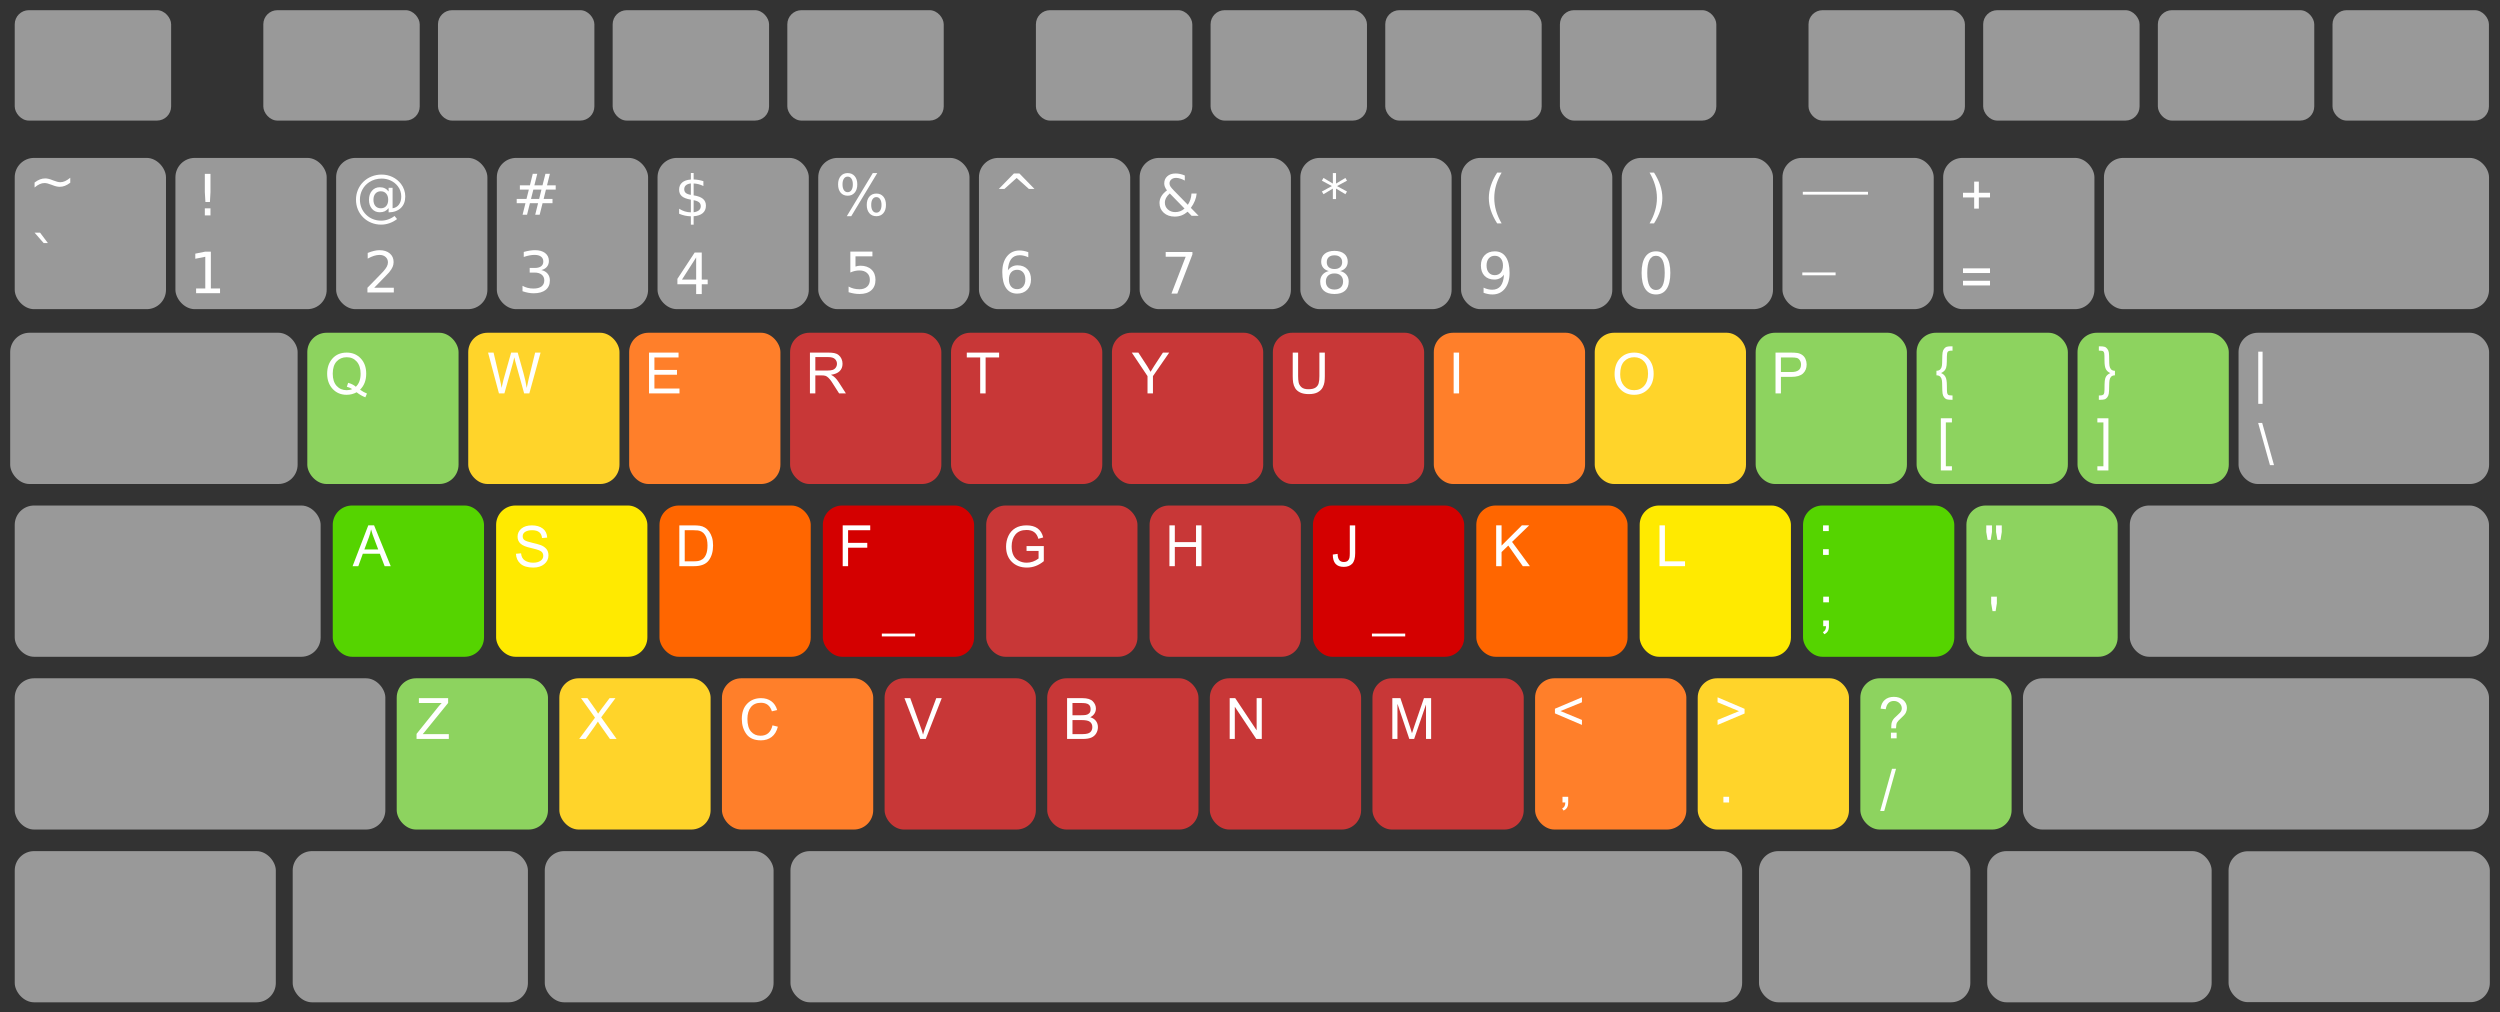 <?xml version="1.0" encoding="UTF-8"?>
<svg version="1.1" viewBox="0 0 1227.8 497.25" xmlns="http://www.w3.org/2000/svg">
<rect x="0" y="0" width="1227.8" height="497.25" fill="#333333" stroke="none"/>
<g transform="translate(.089 -537.09)">
<rect x="7.143" y="614.64" width="74.286" height="74.286" ry="9.498" fill="#999"/>
<g transform="translate(-6.896 -7.55)" fill="#fff">
<path d="m26.482 658.91 3.856 5.113h-2.092l-4.457-5.113h2.693"/>
<path d="m41.316 631.94v2.434c-0.957 0.72-1.846 1.235-2.666 1.545-0.811 0.31-1.659 0.465-2.543 0.465-1.003 1e-5 -2.169-0.269-3.5-0.807-0.1-0.036-0.173-0.064-0.219-0.082-0.064-0.027-0.164-0.064-0.301-0.109-1.413-0.565-2.547-0.848-3.404-0.848-0.802 1e-5 -1.595 0.178-2.379 0.533-0.784 0.346-1.622 0.898-2.516 1.654v-2.434c0.957-0.72 1.841-1.235 2.652-1.545 0.82-0.319 1.673-0.478 2.557-0.479 1.003 1e-5 2.174 0.273 3.514 0.82 0.091 0.036 0.159 0.064 0.205 0.082 0.073 0.027 0.173 0.064 0.301 0.109 1.413 0.565 2.547 0.848 3.404 0.848 0.784 1e-5 1.559-0.173 2.324-0.52 0.775-0.346 1.631-0.902 2.57-1.668"/>
</g>
<g transform="translate(3.05)">
<rect x="83.017" y="614.64" width="74.286" height="74.286" ry="9.498" fill="#999"/>
<g transform="translate(-34.723 -.215)" fill="#fff">
<path d="m127.89 678.98h4.512v-15.572l-4.908 0.984v-2.516l4.881-0.984h2.762v18.088h4.512v2.324h-11.758v-2.324"/>
<path d="m132.18 639.63h2.775v3.473h-2.775v-3.473m0-16.939h2.775v8.955l-0.273 4.881h-2.215l-0.287-4.881v-8.955"/>
</g>
</g>
<g transform="translate(6.104)">
<rect x="158.89" y="614.64" width="74.286" height="74.286" ry="9.498" fill="#999"/>
<g transform="translate(-15.288 -.567)" fill="#fff">
<path d="m192.87 678.98h9.639v2.324h-12.961v-2.324c1.048-1.085 2.475-2.538 4.279-4.361 1.814-1.832 2.953-3.012 3.418-3.541 0.884-0.993 1.499-1.832 1.846-2.516 0.355-0.693 0.533-1.372 0.533-2.037-1e-5 -1.085-0.383-1.969-1.148-2.652-0.757-0.684-1.745-1.025-2.967-1.025-0.866 2e-5 -1.782 0.15-2.748 0.451-0.957 0.301-1.982 0.757-3.076 1.367v-2.789c1.112-0.447 2.151-0.784 3.117-1.012 0.966-0.228 1.85-0.342 2.652-0.342 2.115 2e-5 3.801 0.529 5.059 1.586 1.258 1.057 1.887 2.47 1.887 4.238-1e-5 0.839-0.16 1.636-0.479 2.393-0.31 0.747-0.88 1.631-1.709 2.652-0.228 0.264-0.952 1.03-2.174 2.297-1.221 1.258-2.944 3.022-5.168 5.291"/>
<path d="m192.5 635.77c-1e-5 1.303 0.324 2.329 0.971 3.076 0.647 0.738 1.536 1.107 2.666 1.107 1.121 0 2.001-0.374 2.639-1.121 0.647-0.747 0.971-1.768 0.971-3.062-2e-5 -1.276-0.328-2.288-0.984-3.035-0.656-0.756-1.54-1.135-2.652-1.135-1.103 2e-5 -1.982 0.374-2.639 1.121-0.647 0.747-0.971 1.764-0.971 3.049m7.451 4.088c-0.547 0.702-1.176 1.221-1.887 1.559-0.702 0.328-1.522 0.492-2.461 0.492-1.568 0-2.844-0.565-3.828-1.695-0.975-1.139-1.463-2.62-1.463-4.443-1e-5 -1.823 0.492-3.304 1.477-4.443 0.984-1.139 2.256-1.709 3.814-1.709 0.939 2e-5 1.764 0.173 2.475 0.52 0.711 0.337 1.335 0.852 1.873 1.545v-1.791h1.955v10.062c1.331-0.201 2.37-0.807 3.117-1.818 0.756-1.021 1.135-2.338 1.135-3.951-3e-5 -0.975-0.146-1.891-0.438-2.748-0.283-0.857-0.716-1.65-1.299-2.379-0.948-1.194-2.106-2.106-3.473-2.734-1.358-0.638-2.839-0.957-4.443-0.957-1.121 2e-5 -2.197 0.15-3.227 0.451-1.03 0.292-1.982 0.729-2.857 1.312-1.431 0.93-2.552 2.151-3.363 3.664-0.802 1.504-1.203 3.135-1.203 4.894 0 1.449 0.26 2.807 0.779 4.074 0.529 1.267 1.29 2.384 2.283 3.35 0.957 0.948 2.064 1.668 3.322 2.16 1.258 0.501 2.602 0.752 4.033 0.752 1.176 0 2.329-0.201 3.459-0.602 1.139-0.392 2.183-0.957 3.131-1.695l1.23 1.518c-1.139 0.884-2.384 1.559-3.732 2.023-1.34 0.474-2.703 0.711-4.088 0.711-1.686 0-3.277-0.301-4.771-0.902-1.495-0.592-2.825-1.458-3.992-2.598-1.167-1.139-2.055-2.456-2.666-3.951-0.611-1.504-0.916-3.117-0.916-4.84 0-1.659 0.31-3.24 0.93-4.744 0.62-1.504 1.504-2.825 2.652-3.965 1.176-1.157 2.534-2.042 4.074-2.652 1.54-0.62 3.172-0.93 4.894-0.93 1.932 2e-5 3.723 0.397 5.373 1.189 1.659 0.793 3.049 1.919 4.17 3.377 0.684 0.893 1.203 1.864 1.559 2.912 0.365 1.048 0.547 2.133 0.547 3.254-3e-5 2.397-0.725 4.288-2.174 5.674s-3.45 2.106-6.002 2.16v-2.106"/>
</g>
</g>
<g transform="translate(5.548)">
<rect x="238.37" y="614.64" width="74.286" height="74.286" ry="9.498" fill="#999"/>
<g transform="translate(-17.814 -.574)" fill="#fff">
<path d="m278.02 670.3c1.322 0.283 2.352 0.87 3.09 1.764 0.747 0.893 1.121 1.996 1.121 3.309-2e-5 2.014-0.693 3.573-2.078 4.676s-3.354 1.654-5.906 1.654c-0.857 0-1.741-0.087-2.652-0.26-0.902-0.164-1.837-0.415-2.803-0.752v-2.666c0.766 0.447 1.604 0.784 2.516 1.012 0.911 0.228 1.864 0.342 2.857 0.342 1.732 0 3.049-0.342 3.951-1.025 0.911-0.684 1.367-1.677 1.367-2.981-1e-5 -1.203-0.424-2.142-1.272-2.816-0.839-0.684-2.01-1.025-3.514-1.025h-2.379v-2.269h2.488c1.358 1e-5 2.397-0.269 3.117-0.807 0.72-0.547 1.08-1.331 1.08-2.352-1e-5 -1.048-0.374-1.85-1.121-2.406-0.738-0.565-1.8-0.848-3.186-0.848-0.757 2e-5 -1.568 0.082-2.434 0.246-0.866 0.164-1.818 0.419-2.857 0.766v-2.461c1.048-0.292 2.028-0.51 2.939-0.656 0.921-0.146 1.786-0.219 2.598-0.219 2.096 2e-5 3.755 0.479 4.977 1.436 1.221 0.948 1.832 2.233 1.832 3.856-1e-5 1.13-0.324 2.087-0.971 2.871-0.647 0.775-1.568 1.312-2.762 1.613"/>
<path d="m278.09 630.79h-3.978l-1.148 4.566h4.006l1.121-4.566m-2.051-7.779-1.422 5.674h3.992l1.436-5.674h2.188l-1.408 5.674h4.266v2.106h-4.799l-1.121 4.566h4.348v2.092h-4.881l-1.422 5.66h-2.188l1.408-5.66h-4.006l-1.408 5.66h-2.201l1.422-5.66h-4.307v-2.092h4.812l1.148-4.566h-4.402v-2.106h4.936l1.395-5.674h2.215"/>
</g>
</g>
<g transform="translate(12.213)">
<rect x="310.63" y="614.64" width="74.286" height="74.286" ry="9.498" fill="#999"/>
<g transform="translate(-16.525 -1.216)" fill="#fff">
<path d="m346.12 664.73-6.973 10.896h6.973v-10.896m-0.725-2.406h3.473v13.303h2.912v2.297h-2.912v4.812h-2.748v-4.812h-9.215v-2.666l8.49-12.934"/>
<path d="m344.89 648.65h-1.367l-0.014-4.115c-0.957-0.018-1.914-0.128-2.871-0.328-0.957-0.21-1.919-0.52-2.885-0.93v-2.461c0.93 0.583 1.869 1.025 2.816 1.326 0.957 0.292 1.941 0.442 2.953 0.451v-6.234c-2.014-0.328-3.482-0.884-4.402-1.668-0.911-0.784-1.367-1.859-1.367-3.227 0-1.486 0.497-2.657 1.49-3.514 0.993-0.857 2.42-1.349 4.279-1.477v-3.213h1.367v3.172c0.848 0.036 1.668 0.128 2.461 0.273 0.793 0.137 1.568 0.328 2.324 0.574v2.393c-0.757-0.383-1.536-0.679-2.338-0.889-0.793-0.21-1.609-0.333-2.447-0.369v5.838c2.069 0.319 3.591 0.889 4.566 1.709 0.975 0.82 1.463 1.941 1.463 3.363-2e-5 1.54-0.52 2.757-1.559 3.65-1.03 0.884-2.52 1.395-4.471 1.531v4.143m-1.367-14.643v-5.606c-1.057 0.119-1.864 0.419-2.42 0.902-0.556 0.483-0.834 1.126-0.834 1.928-1e-5 0.784 0.255 1.395 0.766 1.832 0.52 0.438 1.349 0.752 2.488 0.943m1.367 2.625v5.92c1.157-0.155 2.028-0.483 2.611-0.984 0.592-0.501 0.889-1.162 0.889-1.982-1e-5 -0.802-0.283-1.44-0.848-1.914-0.556-0.474-1.44-0.82-2.652-1.039"/>
</g>
</g>
<g transform="translate(15.267)">
<rect x="386.5" y="614.64" width="74.286" height="74.286" ry="9.498" fill="#999"/>
<g transform="translate(-4.605 -.232)" fill="#fff">
<path d="m406.87 660.9h10.842v2.324h-8.312v5.004c0.401-0.137 0.802-0.237 1.203-0.301 0.401-0.073 0.802-0.109 1.203-0.109 2.279 1e-5 4.083 0.624 5.414 1.873 1.331 1.249 1.996 2.939 1.996 5.072-2e-5 2.197-0.684 3.906-2.051 5.127-1.367 1.212-3.295 1.818-5.783 1.818-0.857 0-1.732-0.073-2.625-0.219-0.884-0.146-1.8-0.365-2.748-0.656v-2.775c0.82 0.447 1.668 0.779 2.543 0.998 0.875 0.219 1.8 0.328 2.775 0.328 1.577 0 2.825-0.415 3.746-1.244 0.921-0.829 1.381-1.955 1.381-3.377-1e-5 -1.422-0.46-2.547-1.381-3.377-0.921-0.829-2.169-1.244-3.746-1.244-0.738 1e-5 -1.477 0.082-2.215 0.246-0.729 0.164-1.477 0.419-2.242 0.766v-10.254"/>
<path d="m419.66 634.12c-0.793 1e-5 -1.417 0.337-1.873 1.012-0.447 0.674-0.67 1.613-0.67 2.816-2e-5 1.185 0.223 2.119 0.67 2.803 0.456 0.674 1.08 1.012 1.873 1.012 0.775 0 1.385-0.337 1.832-1.012 0.456-0.684 0.684-1.618 0.684-2.803-2e-5 -1.194-0.228-2.128-0.684-2.803-0.447-0.684-1.057-1.025-1.832-1.025m0-1.736c1.44 1e-5 2.584 0.501 3.432 1.504 0.848 1.003 1.272 2.356 1.272 4.061-2e-5 1.704-0.428 3.058-1.285 4.061-0.848 0.993-1.987 1.49-3.418 1.49-1.458 0-2.611-0.497-3.459-1.49-0.848-1.003-1.272-2.356-1.272-4.061-2e-5 -1.714 0.424-3.067 1.272-4.061 0.857-1.003 2.01-1.504 3.459-1.504m-14.109-8.326c-0.784 2e-5 -1.404 0.342-1.859 1.025-0.447 0.674-0.67 1.604-0.67 2.789 0 1.203 0.223 2.142 0.67 2.816 0.447 0.674 1.066 1.012 1.859 1.012 0.793 1e-5 1.413-0.337 1.859-1.012 0.456-0.674 0.684-1.613 0.684-2.816-1e-5 -1.176-0.228-2.105-0.684-2.789-0.456-0.684-1.075-1.025-1.859-1.025m12.346-1.736h2.188l-12.77 21.178h-2.188l12.77-21.178m-12.346 0c1.44 2e-5 2.588 0.501 3.445 1.504 0.857 0.994 1.285 2.342 1.285 4.047-1e-5 1.723-0.428 3.081-1.285 4.074-0.848 0.994-1.996 1.49-3.445 1.49-1.449 1e-5 -2.598-0.497-3.445-1.49-0.839-1.003-1.258-2.361-1.258-4.074-1e-5 -1.695 0.424-3.044 1.272-4.047 0.848-1.003 1.992-1.504 3.432-1.504"/>
</g>
</g>
<g transform="translate(18.321)">
<rect x="462.37" y="614.64" width="74.286" height="74.286" ry="9.498" fill="#999"/>
<g transform="translate(-15.567 3.866)" fill="#fff">
<path d="m496.69 665.72c-1.24 1e-5 -2.224 0.424-2.953 1.272-0.72 0.848-1.08 2.01-1.08 3.486 0 1.468 0.36 2.63 1.08 3.486 0.729 0.848 1.714 1.272 2.953 1.272s2.219-0.424 2.939-1.272c0.729-0.857 1.094-2.019 1.094-3.486-2e-5 -1.477-0.365-2.639-1.094-3.486-0.72-0.848-1.7-1.272-2.939-1.272m5.482-8.654v2.516c-0.693-0.328-1.395-0.579-2.106-0.752-0.702-0.173-1.399-0.26-2.092-0.26-1.823 2e-5 -3.217 0.615-4.184 1.846-0.957 1.23-1.504 3.09-1.641 5.578 0.538-0.793 1.212-1.399 2.023-1.818 0.811-0.428 1.704-0.643 2.68-0.643 2.051 1e-5 3.669 0.624 4.854 1.873 1.194 1.24 1.791 2.93 1.791 5.072-2e-5 2.096-0.62 3.778-1.859 5.045s-2.889 1.9-4.949 1.9c-2.361 0-4.165-0.902-5.414-2.707-1.249-1.814-1.873-4.439-1.873-7.875 0-3.227 0.766-5.797 2.297-7.711 1.531-1.923 3.587-2.885 6.166-2.885 0.693 2e-5 1.39 0.068 2.092 0.205 0.711 0.137 1.449 0.342 2.215 0.615"/>
<path d="m497.79 618.41 7.424 7.615h-2.748l-6.016-5.4-6.016 5.4h-2.748l7.424-7.615h2.68"/>
</g>
</g>
<g transform="translate(21.375)">
<rect x="538.24" y="614.64" width="74.286" height="74.286" ry="9.498" fill="#999"/>
<g transform="translate(-15.508 -.037)" fill="#fff">
<path d="m566.54 660.9h13.125v1.176l-7.41 19.236h-2.885l6.973-18.088h-9.803v-2.324"/>
<path d="m568.54 632.13c-0.829 0.738-1.44 1.477-1.832 2.215-0.383 0.729-0.574 1.495-0.574 2.297-1e-5 1.331 0.483 2.438 1.449 3.322 0.966 0.884 2.178 1.326 3.637 1.326 0.866 1e-5 1.677-0.141 2.434-0.424 0.756-0.292 1.467-0.729 2.133-1.312l-7.246-7.424m1.928-1.531 6.945 7.109c0.538-0.811 0.957-1.677 1.258-2.598 0.301-0.93 0.478-1.914 0.533-2.953h2.543c-0.109 1.203-0.401 2.393-0.875 3.568-0.474 1.176-1.135 2.338-1.982 3.486l3.814 3.897h-3.445l-1.955-2.01c-0.948 0.811-1.941 1.417-2.981 1.818-1.039 0.392-2.156 0.588-3.35 0.588-2.197 0-3.992-0.624-5.387-1.873-1.395-1.258-2.092-2.866-2.092-4.826 0-1.167 0.305-2.26 0.916-3.281 0.611-1.03 1.527-1.996 2.748-2.898-0.438-0.574-0.77-1.144-0.998-1.709-0.228-0.574-0.342-1.135-0.342-1.682 0-1.477 0.506-2.661 1.518-3.555 1.012-0.902 2.356-1.353 4.033-1.353 0.756 2e-5 1.508 0.082 2.256 0.246 0.756 0.164 1.522 0.41 2.297 0.738v2.488c-0.793-0.428-1.55-0.752-2.269-0.971-0.72-0.228-1.39-0.342-2.01-0.342-0.957 2e-5 -1.736 0.255-2.338 0.766-0.592 0.501-0.889 1.153-0.889 1.955-1e-5 0.465 0.132 0.934 0.396 1.408 0.273 0.465 0.825 1.126 1.654 1.982"/>
</g>
</g>
<g transform="translate(24.429)">
<rect x="614.11" y="614.64" width="74.286" height="74.286" ry="9.498" fill="#999"/>
<g transform="translate(-14.99 -.236)" fill="#fff">
<path d="m645.85 671.62c-1.312 1e-5 -2.347 0.351-3.103 1.053-0.747 0.702-1.121 1.668-1.121 2.898-1e-5 1.23 0.374 2.197 1.121 2.898 0.757 0.702 1.791 1.053 3.103 1.053s2.347-0.351 3.103-1.053c0.756-0.711 1.135-1.677 1.135-2.898 0-1.23-0.378-2.197-1.135-2.898-0.747-0.702-1.782-1.053-3.103-1.053m-2.762-1.176c-1.185-0.292-2.11-0.843-2.775-1.654-0.656-0.811-0.984-1.8-0.984-2.967 0-1.631 0.579-2.921 1.736-3.869 1.167-0.948 2.762-1.422 4.785-1.422 2.033 2e-5 3.628 0.474 4.785 1.422 1.158 0.948 1.736 2.238 1.736 3.869-1e-5 1.167-0.333 2.156-0.998 2.967-0.656 0.811-1.572 1.363-2.748 1.654 1.331 0.31 2.365 0.916 3.103 1.818 0.747 0.902 1.121 2.005 1.121 3.309-2e-5 1.978-0.606 3.495-1.818 4.553-1.203 1.057-2.93 1.586-5.182 1.586-2.251 0-3.983-0.529-5.195-1.586-1.203-1.057-1.805-2.575-1.805-4.553 0-1.303 0.374-2.406 1.121-3.309 0.747-0.902 1.786-1.508 3.117-1.818m-1.012-4.361c-1e-5 1.057 0.328 1.882 0.984 2.475 0.665 0.592 1.595 0.889 2.789 0.889 1.185 2e-5 2.11-0.296 2.775-0.889 0.674-0.592 1.012-1.417 1.012-2.475-2e-5 -1.057-0.337-1.882-1.012-2.475-0.665-0.592-1.591-0.889-2.775-0.889-1.194 2e-5 -2.124 0.296-2.789 0.889-0.656 0.592-0.984 1.417-0.984 2.475"/>
<path d="m652.01 626.06-4.908 2.652 4.908 2.666-0.793 1.34-4.594-2.775v5.154h-1.559v-5.154l-4.594 2.775-0.793-1.34 4.908-2.666-4.908-2.652 0.793-1.353 4.594 2.775v-5.154h1.559v5.154l4.594-2.775 0.793 1.353"/>
</g>
</g>
<g transform="translate(27.483)">
<rect x="689.98" y="614.64" width="74.286" height="74.286" ry="9.498" fill="#999"/>
<g transform="translate(-20.777 .003)" fill="#fff">
<path d="m721.82 680.88v-2.516c0.693 0.328 1.395 0.579 2.106 0.752 0.711 0.173 1.408 0.26 2.092 0.26 1.823 0 3.213-0.611 4.17-1.832 0.966-1.23 1.518-3.094 1.654-5.592-0.529 0.784-1.199 1.385-2.01 1.805-0.811 0.419-1.709 0.629-2.693 0.629-2.042 1e-5 -3.659-0.615-4.854-1.846-1.185-1.24-1.777-2.93-1.777-5.072 0-2.096 0.62-3.778 1.859-5.045s2.889-1.9 4.949-1.9c2.361 2e-5 4.161 0.907 5.4 2.721 1.249 1.805 1.873 4.43 1.873 7.875-1e-5 3.217-0.766 5.788-2.297 7.711-1.522 1.914-3.573 2.871-6.152 2.871-0.693 0-1.395-0.068-2.106-0.205-0.711-0.137-1.449-0.342-2.215-0.615m5.496-8.654c1.24 1e-5 2.219-0.424 2.939-1.272 0.729-0.848 1.094-2.01 1.094-3.486-1e-5 -1.467-0.365-2.625-1.094-3.473-0.72-0.857-1.7-1.285-2.939-1.285-1.24 2e-5 -2.224 0.428-2.953 1.285-0.72 0.848-1.08 2.005-1.08 3.473 0 1.477 0.36 2.639 1.08 3.486 0.729 0.848 1.714 1.272 2.953 1.272"/>
<path d="m730.68 621.86c-1.221 2.096-2.128 4.17-2.721 6.221-0.592 2.051-0.889 4.129-0.889 6.234s0.296 4.193 0.889 6.262c0.602 2.06 1.508 4.133 2.721 6.221h-2.188c-1.367-2.142-2.393-4.247-3.076-6.316-0.674-2.069-1.012-4.124-1.012-6.166-1e-5 -2.033 0.337-4.079 1.012-6.139s1.7-4.165 3.076-6.316h2.188"/>
</g>
</g>
<g transform="translate(30.537)">
<rect x="765.85" y="614.64" width="74.286" height="74.286" ry="9.498" fill="#999"/>
<g transform="translate(-19.155 .003)" fill="#fff">
<path d="m801.81 662.71c-1.422 2e-5 -2.493 0.702-3.213 2.106-0.711 1.395-1.066 3.495-1.066 6.303-1e-5 2.798 0.355 4.899 1.066 6.303 0.72 1.395 1.791 2.092 3.213 2.092 1.431 0 2.502-0.697 3.213-2.092 0.72-1.404 1.08-3.505 1.08-6.303-1e-5 -2.807-0.36-4.908-1.08-6.303-0.711-1.404-1.782-2.105-3.213-2.106m0-2.188c2.288 2e-5 4.033 0.907 5.236 2.721 1.212 1.805 1.818 4.43 1.818 7.875-1e-5 3.436-0.606 6.061-1.818 7.875-1.203 1.805-2.949 2.707-5.236 2.707-2.288 0-4.038-0.902-5.25-2.707-1.203-1.814-1.805-4.439-1.805-7.875 0-3.445 0.602-6.07 1.805-7.875 1.212-1.814 2.962-2.721 5.25-2.721"/>
<path d="m798.67 621.86h2.188c1.367 2.151 2.388 4.256 3.062 6.316 0.684 2.06 1.025 4.106 1.025 6.139 0 2.042-0.342 4.097-1.025 6.166-0.674 2.069-1.695 4.175-3.062 6.316h-2.188c1.212-2.087 2.115-4.161 2.707-6.221 0.602-2.069 0.902-4.156 0.902-6.262-1e-5 -2.106-0.301-4.184-0.902-6.234-0.592-2.051-1.495-4.124-2.707-6.221"/>
</g>
</g>
<rect x="4.911" y="700.51" width="141.17" height="74.286" ry="9.498" fill="#999"/>
<g transform="translate(3.163)">
<rect x="147.67" y="700.51" width="74.286" height="74.286" ry="9.498" fill="#8dd35f"/>
<path d="m176.97 730.37-0.793 1.846c-1.55-0.592-2.976-1.417-4.279-2.475-1.513 0.829-3.154 1.244-4.922 1.244-2.798 0-5.09-0.968-6.877-2.905-1.786-1.937-2.68-4.423-2.68-7.458 0-3.008 0.866-5.487 2.598-7.438 1.732-1.95 4.07-2.926 7.014-2.926 2.798 2e-5 5.093 0.952 6.884 2.857 1.791 1.905 2.687 4.398 2.687 7.479-2e-5 3.3-1.007 5.929-3.022 7.889 1.13 0.811 2.26 1.44 3.391 1.887zm-5.469-3.336c1.568-1.449 2.352-3.587 2.352-6.412-2e-5 -2.525-0.631-4.505-1.894-5.94s-2.905-2.153-4.929-2.153c-2.023 1e-5 -3.673 0.688-4.949 2.064-1.276 1.376-1.914 3.386-1.914 6.029 0 2.589 0.638 4.585 1.914 5.988 1.276 1.404 2.926 2.106 4.949 2.106 0.993 0 1.887-0.178 2.68-0.533-0.884-0.565-1.759-0.948-2.625-1.148l0.643-1.941c1.631 0.465 2.889 1.112 3.773 1.941z" fill="#fff"/>
</g>
<g transform="translate(6.329)">
<rect x="223.54" y="700.51" width="74.286" height="74.286" ry="9.498" fill="#ffd42a"/>
<path d="m259.07 710.26-5.523 20.043h-2.543l-4.375-15.791c-0.228-0.811-0.374-1.426-0.438-1.846h-0.055l-0.561 2.379-4.266 15.258h-2.68l-5.346-20.043h2.707l3.09 13.152c0.41 1.723 0.67 2.99 0.779 3.801 0.018 0.164 0.027 0.26 0.027 0.287h0.055c0.365-1.732 0.652-2.971 0.861-3.719l3.814-13.521h3.227l2.844 10.131c0.711 2.516 1.226 4.885 1.545 7.109h0.055c0.191-1.085 0.51-2.538 0.957-4.361l3.158-12.879z" fill="#fff"/>
</g>
<g transform="translate(9.495)">
<rect x="299.41" y="700.51" width="74.286" height="74.286" ry="9.498" fill="#ff7f2a"/>
<path d="m324.13 730.3h-14.971v-20.043h14.506v2.379h-11.854v6.125h11.088v2.379h-11.088v6.781h12.318z" fill="#fff"/>
</g>
<g transform="translate(12.66)">
<rect x="375.28" y="700.51" width="74.286" height="74.286" ry="9.498" fill="#c83737"/>
<path d="m402.69 730.3h-3.336c-1.996-3.154-3.236-5.09-3.719-5.811-0.483-0.72-0.991-1.338-1.524-1.853-0.533-0.515-1.034-0.841-1.504-0.978-0.469-0.137-1.091-0.205-1.866-0.205h-3.062v8.846h-2.652v-20.043h8.873c1.212 2e-5 2.228 0.077 3.049 0.232 0.82 0.155 1.54 0.481 2.16 0.978 0.62 0.497 1.096 1.123 1.429 1.88 0.333 0.757 0.499 1.554 0.499 2.393-1e-5 1.513-0.479 2.73-1.435 3.65-0.957 0.921-2.352 1.504-4.184 1.75v0.055c1.34 0.592 2.598 1.809 3.773 3.65zm-15.012-11.225h5.688c1.148 1e-5 2.058-0.098 2.728-0.294 0.67-0.196 1.205-0.576 1.606-1.142 0.401-0.565 0.602-1.199 0.602-1.9-2e-5 -0.911-0.333-1.686-0.998-2.324-0.665-0.638-1.764-0.957-3.295-0.957h-6.33z" fill="#fff"/>
</g>
<g transform="translate(15.826)">
<rect x="451.15" y="700.51" width="74.286" height="74.286" ry="9.498" fill="#c83737"/>
<path d="m474.77 712.64h-6.631v17.664h-2.666v-17.664h-6.576v-2.379h15.873z" fill="#fff"/>
</g>
<g transform="translate(18.991)">
<rect x="527.02" y="700.51" width="74.286" height="74.286" ry="9.498" fill="#c83737"/>
<path d="m555.14 710.26-7.984 11.553v8.49h-2.666v-8.49l-7.725-11.553h3.227l4.402 6.74c0.447 0.684 0.975 1.581 1.586 2.693 0.383-0.747 2.406-3.892 6.07-9.434z" fill="#fff"/>
</g>
<g transform="translate(22.157)">
<rect x="602.89" y="700.51" width="74.286" height="74.286" ry="9.498" fill="#c83737"/>
<path d="m628.4 721.85c-2e-5 1.03-0.057 1.982-0.171 2.857-0.114 0.875-0.415 1.775-0.902 2.7-0.488 0.925-1.281 1.695-2.379 2.311-1.098 0.615-2.563 0.923-4.396 0.923-1.786 0-3.227-0.273-4.32-0.82-1.094-0.547-1.896-1.253-2.406-2.119-0.51-0.866-0.836-1.768-0.978-2.707-0.141-0.939-0.212-1.987-0.212-3.144v-11.594h2.652v11.553c0 1.203 0.087 2.24 0.26 3.11 0.173 0.87 0.629 1.643 1.367 2.317 0.738 0.674 1.878 1.012 3.418 1.012 1.559 0 2.73-0.269 3.514-0.807 0.784-0.538 1.294-1.256 1.531-2.153 0.237-0.898 0.355-2.058 0.355-3.479v-11.553h2.666z" fill="#fff"/>
</g>
<g transform="translate(25.322)">
<rect x="678.76" y="700.51" width="74.286" height="74.286" ry="9.498" fill="#ff7f2a"/>
<path d="m691.17 730.3h-2.666v-20.043h2.666z" fill="#fff"/>
</g>
<g transform="translate(28.488)">
<rect x="754.63" y="700.51" width="74.286" height="74.286" ry="9.498" fill="#ffd42a"/>
<path d="m773.99 710.26c2.807 2e-5 5.104 0.952 6.891 2.857 1.786 1.905 2.68 4.416 2.68 7.533-2e-5 3.108-0.898 5.608-2.693 7.499-1.796 1.891-4.088 2.837-6.877 2.837-2.889 0-5.214-0.98-6.973-2.939-1.759-1.96-2.639-4.352-2.639-7.178 0-3.29 0.891-5.881 2.673-7.772 1.782-1.891 4.095-2.837 6.939-2.837zm-0.027 18.457c2.033 0 3.68-0.711 4.942-2.133s1.898-3.4 1.907-5.934c-2e-5 -2.607-0.645-4.612-1.935-6.016s-2.91-2.106-4.86-2.106c-2.005 1e-5 -3.655 0.688-4.949 2.064-1.294 1.376-1.941 3.486-1.941 6.33 0 2.324 0.633 4.204 1.9 5.64 1.267 1.436 2.912 2.153 4.936 2.153z" fill="#fff"/>
</g>
<g transform="translate(31.653)">
<rect x="830.5" y="700.51" width="74.286" height="74.286" ry="9.498" fill="#8dd35f"/>
<path d="m840.25 710.26h7.561c1.194 2e-5 2.222 0.059 3.083 0.178 0.861 0.119 1.661 0.426 2.399 0.923 0.738 0.497 1.296 1.171 1.675 2.023 0.378 0.852 0.567 1.743 0.567 2.673-2e-5 1.85-0.595 3.334-1.784 4.45-1.19 1.117-3.097 1.675-5.722 1.675h-5.127v8.121h-2.652zm2.652 9.543h5.154c3.154 1e-5 4.73-1.221 4.731-3.664-2e-5 -0.802-0.205-1.511-0.615-2.126-0.41-0.615-0.914-0.998-1.511-1.148-0.597-0.15-1.483-0.226-2.659-0.226h-5.1z" fill="#fff"/>
</g>
<g transform="translate(34.819)">
<rect x="906.37" y="700.51" width="74.286" height="74.286" ry="9.498" fill="#8dd35f"/>
<g transform="translate(-42.671 255.74)" fill="#fff">
<path d="m966.69 477.69h-0.752c-0.747-1e-5 -1.392-0.066-1.935-0.198-0.542-0.132-1.019-0.463-1.429-0.991-0.41-0.529-0.668-1.158-0.772-1.887-0.105-0.729-0.166-1.941-0.185-3.637 0-1.185-0.048-2.124-0.144-2.816-0.096-0.693-0.349-1.276-0.759-1.75-0.41-0.474-1.053-0.72-1.928-0.738v-2.228c0.875-0.018 1.518-0.262 1.928-0.731 0.41-0.469 0.663-1.05 0.759-1.743 0.096-0.693 0.144-1.631 0.144-2.816 0.018-1.686 0.077-2.892 0.178-3.616 0.1-0.725 0.353-1.356 0.759-1.894 0.406-0.538 0.882-0.875 1.429-1.012 0.547-0.137 1.199-0.205 1.955-0.205h0.752v2.133h-0.424c-0.939 2e-5 -1.565 0.171-1.88 0.513-0.314 0.342-0.472 1.114-0.472 2.317-1e-5 1.996-0.043 3.441-0.13 4.334-0.087 0.893-0.328 1.643-0.725 2.249-0.396 0.606-1.064 1.137-2.003 1.593 0.93 0.374 1.638 0.98 2.126 1.818 0.488 0.839 0.731 2.292 0.731 4.361-1e-5 1.905 0.041 3.072 0.123 3.5 0.082 0.428 0.239 0.754 0.472 0.978s0.818 0.335 1.757 0.335h0.424z"/>
<path d="m966.39 512.39h-5.441v-25.621h5.441v2.037h-2.981v21.533h2.981z"/>
</g>
</g>
<g transform="translate(38.094)">
<rect x="982.13" y="700.51" width="74.286" height="74.286" ry="9.498" fill="#8dd35f"/>
<g transform="translate(-45.295 255.75)" fill="#fff">
<path d="m1045.8 465.67c-0.875 0.018-1.515 0.262-1.921 0.731-0.406 0.469-0.656 1.044-0.752 1.723-0.096 0.679-0.148 1.629-0.157 2.851-0.018 1.677-0.077 2.878-0.178 3.603-0.1 0.725-0.353 1.356-0.759 1.894-0.406 0.538-0.882 0.875-1.429 1.012-0.547 0.137-1.198 0.205-1.955 0.205h-0.752v-2.133h0.424c0.939 0 1.565-0.171 1.88-0.513 0.315-0.342 0.472-1.11 0.472-2.304 0-2.005 0.043-3.454 0.13-4.348 0.087-0.893 0.328-1.643 0.725-2.249 0.397-0.606 1.064-1.133 2.003-1.579-0.93-0.383-1.638-0.993-2.126-1.832-0.488-0.839-0.731-2.292-0.731-4.361 0-1.905-0.041-3.069-0.123-3.493-0.082-0.424-0.239-0.75-0.472-0.978-0.233-0.228-0.818-0.342-1.757-0.342h-0.424v-2.133h0.752c0.756 2e-5 1.41 0.071 1.962 0.212 0.551 0.141 1.034 0.488 1.449 1.039s0.67 1.183 0.766 1.894c0.096 0.711 0.144 1.905 0.144 3.582 0 1.176 0.048 2.11 0.143 2.803 0.096 0.693 0.349 1.276 0.759 1.75 0.41 0.474 1.053 0.72 1.928 0.738z"/>
<path d="m1042.6 512.39h-5.428v-2.051h2.967v-21.533h-2.967v-2.037h5.428z"/>
</g>
</g>
<g transform="translate(40)">
<rect x="1059.3" y="700.51" width="123.05" height="74.286" ry="9.498" fill="#999"/>
<g transform="translate(-45.385 258.03)" fill="#fff">
<path d="m1116.5 477.39h-2.133v-25.621h2.133z"/>
<path d="m1122.1 507.48h-1.982l-5.797-20.713h1.982z"/>
</g>
</g>
<rect x="1033.2" y="614.64" width="189.12" height="74.286" ry="9.498" fill="#999"/>
<rect x="7.143" y="785.36" width="150.24" height="74.286" ry="9.498" fill="#999"/>
<rect x="1045.9" y="785.36" width="176.4" height="74.286" ry="9.498" fill="#999"/>
<g transform="translate(4.302)">
<rect x="159.03" y="785.36" width="74.286" height="74.286" ry="9.498" fill="#55d400"/>
<path d="m187.51 815.15h-2.994l-2.352-6.098h-8.367l-2.215 6.098h-2.803l7.697-20.043h2.857zm-6.152-8.203c-1.641-4.338-2.566-6.802-2.775-7.39-0.21-0.588-0.442-1.374-0.697-2.358h-0.068c-0.255 1.349-0.597 2.598-1.025 3.746l-2.242 6.002z" fill="#fff"/>
</g>
<g transform="translate(8.714)">
<rect x="234.85" y="785.36" width="74.286" height="74.286" ry="9.498" fill="#ffea00"/>
<path d="m257.39 801.33c-0.109-1.276-0.57-2.235-1.381-2.878-0.811-0.643-1.973-0.964-3.486-0.964-1.367 2e-5 -2.479 0.255-3.336 0.766-0.857 0.51-1.285 1.253-1.285 2.228-1e-5 0.866 0.33 1.511 0.991 1.935 0.661 0.424 1.925 0.845 3.794 1.265 1.659 0.365 3.012 0.738 4.061 1.121 1.048 0.383 1.946 0.978 2.693 1.784 0.747 0.807 1.121 1.889 1.121 3.247-1e-5 1.723-0.686 3.154-2.058 4.293-1.372 1.139-3.16 1.709-5.366 1.709-2.816 0-4.924-0.629-6.323-1.887-1.399-1.258-2.14-2.889-2.222-4.894l2.516-0.219c0.118 1.604 0.738 2.773 1.859 3.507 1.121 0.734 2.475 1.101 4.061 1.101 1.486 0 2.687-0.305 3.603-0.916s1.374-1.44 1.374-2.488c-1e-5 -1.094-0.479-1.891-1.435-2.393-0.957-0.501-2.563-0.996-4.819-1.483-2.256-0.488-3.881-1.173-4.874-2.058s-1.49-2.033-1.49-3.445c0-1.604 0.629-2.93 1.887-3.978s2.971-1.572 5.141-1.572c2.224 2e-5 4.013 0.522 5.366 1.565s2.071 2.527 2.153 4.45z" fill="#fff"/>
</g>
<g transform="translate(13.126)">
<rect x="310.67" y="785.36" width="74.286" height="74.286" ry="9.498" fill="#f60"/>
<path d="m320.42 795.11h6.918c1.212 2e-5 2.256 0.062 3.131 0.185 0.875 0.123 1.711 0.424 2.509 0.902 0.798 0.479 1.495 1.137 2.092 1.976 0.597 0.839 1.066 1.802 1.408 2.892 0.342 1.089 0.513 2.409 0.513 3.958-2e-5 2.953-0.702 5.38-2.106 7.28s-3.819 2.851-7.246 2.851h-7.219zm2.652 17.664h4.293c0.875 0 1.657-0.055 2.345-0.164 0.688-0.109 1.385-0.406 2.092-0.889 0.706-0.483 1.292-1.276 1.757-2.379 0.465-1.103 0.697-2.561 0.697-4.375-1e-5 -1.003-0.089-1.939-0.267-2.81-0.178-0.87-0.506-1.663-0.984-2.379-0.479-0.715-1.028-1.24-1.647-1.572-0.62-0.333-1.224-0.535-1.812-0.608-0.588-0.073-1.342-0.109-2.263-0.109h-4.211z" fill="#fff"/>
</g>
<g transform="translate(17.538)">
<rect x="386.49" y="785.36" width="74.286" height="74.286" ry="9.498" fill="#d40000"/>
<path d="m409.76 797.49h-10.869v6.207h9.42v2.379h-9.42v9.078h-2.652v-20.043h13.521z" fill="#fff"/>
<g transform="matrix(1.141 0 0 1 -580.19 736.22)" fill="#fff">
<path d="m886.94 113.43h-14.328v-1.395h14.328z"/>
</g>
</g>
<g transform="translate(21.96)">
<rect x="462.3" y="785.36" width="74.286" height="74.286" ry="9.498" fill="#c83737"/>
<path d="m490.59 812.69c-2.525 2.096-5.287 3.144-8.285 3.144-3.072 0-5.548-0.937-7.431-2.81-1.882-1.873-2.823-4.364-2.823-7.472 0-1.896 0.385-3.662 1.155-5.298 0.77-1.636 1.905-2.903 3.404-3.801 1.499-0.898 3.334-1.347 5.503-1.347 2.251 2e-5 4.058 0.494 5.421 1.483 1.363 0.989 2.281 2.472 2.755 4.45l-2.379 0.67c-0.374-1.44-1.044-2.522-2.01-3.247-0.966-0.725-2.228-1.087-3.787-1.087-2.415 2e-5 -4.238 0.738-5.469 2.215-1.23 1.477-1.846 3.409-1.846 5.797 0 1.786 0.298 3.272 0.896 4.457 0.597 1.185 1.481 2.08 2.652 2.687 1.171 0.606 2.445 0.909 3.821 0.909 2.096 0 4.047-0.688 5.852-2.064v-3.719h-5.906v-2.393h8.477z" fill="#fff"/>
</g>
<g transform="translate(26.372)">
<rect x="538.12" y="785.36" width="74.286" height="74.286" ry="9.498" fill="#c83737"/>
<path d="m563.6 815.15h-2.666v-9.434h-10.418v9.434h-2.652v-20.043h2.652v8.23h10.418v-8.23h2.666z" fill="#fff"/>
</g>
<g transform="translate(30.784)">
<rect x="613.94" y="785.36" width="74.286" height="74.286" ry="9.498" fill="#d40000"/>
<path d="m634.69 808.74c-1e-5 2.452-0.494 4.19-1.483 5.216-0.989 1.025-2.368 1.538-4.136 1.538-1.796 0-3.142-0.504-4.04-1.511-0.898-1.007-1.347-2.522-1.347-4.546l2.379-0.328c0.018 1.331 0.278 2.329 0.779 2.994 0.501 0.665 1.244 0.998 2.228 0.998 0.902 0 1.572-0.214 2.01-0.643 0.437-0.428 0.706-0.923 0.807-1.483 0.1-0.561 0.15-1.26 0.15-2.099v-13.768h2.652z" fill="#fff"/>
<g transform="matrix(1.141 0 0 1 -352.74 736.22)" fill="#fff">
<path d="m886.94 113.43h-14.328v-1.395h14.328z"/>
</g>
</g>
<g transform="translate(35.196)">
<rect x="689.76" y="785.36" width="74.286" height="74.286" ry="9.498" fill="#f60"/>
<path d="m716.08 815.15h-3.5l-7.109-10.131-3.309 3.186v6.945h-2.652v-20.043h2.652v9.94l9.967-9.94h3.582l-8.395 8.121z" fill="#fff"/>
</g>
<g transform="translate(39.608)">
<rect x="765.58" y="785.36" width="74.286" height="74.286" ry="9.498" fill="#ffea00"/>
<path d="m787.86 815.15h-12.537v-20.043h2.652v17.664h9.885z" fill="#fff"/>
</g>
<g transform="translate(44.02)">
<rect x="841.4" y="785.36" width="74.286" height="74.286" ry="9.498" fill="#55d400"/>
<g transform="translate(-13.325 -1.587)" fill="#fff">
<path d="m867.36 799.5h-2.803v-2.803h2.803zm0 11.703h-2.803v-2.803h2.803z"/>
<path d="m867.44 834.5h-2.803v-2.803h2.803zm0 11.703c-1e-5 1.158-0.221 2.042-0.663 2.652-0.442 0.611-0.987 1.044-1.634 1.299l-0.67-1.039c1.021-0.438 1.536-1.408 1.545-2.912h-1.381v-2.803h2.803z"/>
</g>
</g>
<g transform="translate(48.432)">
<rect x="917.22" y="785.36" width="74.286" height="74.286" ry="9.498" fill="#8dd35f"/>
<g transform="translate(9.425 3.958)" fill="#fff">
<path d="m925.16 794.42-0.615 3.842h-1.518l-0.67-3.842v-3.268h2.803zm-4.812 0-0.615 3.842h-1.518l-0.67-3.842v-3.268h2.803z"/>
<path d="m920.62 833.27-0.67-3.842v-3.268h2.803v3.268l-0.615 3.842z"/>
</g>
</g>
<rect x="7.143" y="870.21" width="182.02" height="74.286" ry="9.498" fill="#999"/>
<rect x="993.43" y="870.21" width="228.88" height="74.286" ry="9.498" fill="#999"/>
<g transform="translate(3.518)">
<rect x="191.23" y="870.21" width="74.286" height="74.286" ry="9.498" fill="#8dd35f"/>
<path d="m216.82 900h-15.846v-2.488l10.268-12.797c-1e-5 -0.027 0.242-0.326 0.725-0.896 0.483-0.57 0.934-1.064 1.353-1.483h-11.197v-2.379h14.355v2.379l-11.252 13.85-1.203 1.436h12.797z" fill="#fff"/>
</g>
<g transform="translate(7.186)">
<rect x="267.43" y="870.21" width="74.286" height="74.286" ry="9.498" fill="#ffd42a"/>
<path d="m295.55 900h-3.281l-4.019-5.688c-0.984-1.395-1.604-2.329-1.859-2.803h-0.055c-1e-5 0.164-1.987 2.994-5.961 8.49h-3.199l7.766-10.445-6.863-9.598h3.158l4.225 5.988c0.456 0.647 0.793 1.19 1.012 1.627 0.355-0.611 2.233-3.149 5.633-7.615h2.885l-7.027 9.434z" fill="#fff"/>
</g>
<g transform="translate(10.857)">
<rect x="343.62" y="870.21" width="74.286" height="74.286" ry="9.498" fill="#ff7f2a"/>
<path d="m371.08 893.99c-0.583 2.251-1.602 3.931-3.056 5.038s-3.197 1.661-5.229 1.661c-3.281 0-5.672-1.028-7.171-3.083-1.499-2.055-2.249-4.528-2.249-7.417 0-3.199 0.882-5.703 2.646-7.513 1.764-1.809 4.031-2.714 6.802-2.714 1.95 2e-5 3.619 0.497 5.004 1.49 1.385 0.994 2.356 2.447 2.912 4.361l-2.598 0.615c-0.438-1.395-1.103-2.443-1.996-3.144-0.893-0.702-2.01-1.053-3.35-1.053-2.188 2e-5 -3.846 0.718-4.977 2.153-1.13 1.436-1.695 3.361-1.695 5.776 0 2.789 0.595 4.863 1.784 6.221 1.189 1.358 2.741 2.037 4.655 2.037 1.568 0 2.841-0.424 3.821-1.272 0.98-0.848 1.666-2.124 2.058-3.828z" fill="#fff"/>
</g>
<g transform="translate(14.523)">
<rect x="419.83" y="870.21" width="74.286" height="74.286" ry="9.498" fill="#c83737"/>
<path d="m447.9 879.96-7.848 20.043h-2.707l-7.766-20.043h2.857l5.209 14.561c0.392 0.93 0.738 2.019 1.039 3.268h0.055c0.273-1.066 0.62-2.156 1.039-3.268l5.428-14.561z" fill="#fff"/>
</g>
<g transform="translate(18.191)">
<rect x="496.03" y="870.21" width="74.286" height="74.286" ry="9.498" fill="#c83737"/>
<path d="m517.17 889.34c1.258 0.383 2.199 1.005 2.823 1.866 0.624 0.861 0.937 1.853 0.937 2.974-1e-5 1.121-0.283 2.151-0.848 3.09-0.565 0.939-1.367 1.629-2.406 2.071-1.039 0.442-2.447 0.663-4.225 0.663h-7.67v-20.043h7.519c2.434 2e-5 4.149 0.529 5.147 1.586 0.998 1.057 1.497 2.233 1.497 3.527-2e-5 0.875-0.23 1.684-0.69 2.427-0.46 0.743-1.155 1.356-2.085 1.839zm-8.736-0.984h4.348c0.893 2e-5 1.643-0.05 2.249-0.15 0.606-0.1 1.142-0.365 1.606-0.793 0.465-0.428 0.697-1.094 0.697-1.996-1e-5 -0.948-0.235-1.647-0.704-2.099-0.469-0.451-1.03-0.727-1.682-0.827-0.652-0.1-1.488-0.15-2.509-0.15h-4.006zm0 9.27h4.99c1.786 0 3.026-0.305 3.719-0.916 0.693-0.611 1.039-1.454 1.039-2.529-2e-5 -1.085-0.369-1.93-1.107-2.536-0.738-0.606-2.069-0.909-3.992-0.909h-4.648z" fill="#fff"/>
</g>
<g transform="translate(21.849)">
<rect x="572.24" y="870.21" width="74.286" height="74.286" ry="9.498" fill="#c83737"/>
<path d="m597.75 900h-2.721l-10.473-15.736h-0.055v15.736h-2.516v-20.043h2.707l10.473 15.736h0.055v-15.736h2.529z" fill="#fff"/>
</g>
<g transform="translate(25.517)">
<rect x="648.44" y="870.21" width="74.286" height="74.286" ry="9.498" fill="#c83737"/>
<path d="m677.25 900h-2.516v-16.775h-0.055l-5.769 16.775h-2.379l-5.742-17.049h-0.082v17.049h-2.516v-20.043h3.965l4.744 14.191c0.529 1.577 0.834 2.566 0.916 2.967h0.055c0.246-0.775 0.602-1.846 1.066-3.213l4.785-13.945h3.527z" fill="#fff"/>
</g>
<g transform="translate(29.185)">
<rect x="724.64" y="870.21" width="74.286" height="74.286" ry="9.498" fill="#ff7f2a"/>
<g transform="translate(-1.928)" fill="#fff">
<path d="m749.58 893.11-13.262-5.66v-2.297l13.262-5.606v2.447l-10.527 4.307 10.527 4.361z"/>
<path d="m742.83 931.21c-1e-5 1.158-0.221 2.042-0.663 2.652-0.442 0.611-0.987 1.044-1.634 1.299l-0.67-1.039c1.021-0.438 1.536-1.408 1.545-2.912h-1.381v-2.803h2.803z"/>
</g>
</g>
<g transform="translate(32.854)">
<rect x="800.84" y="870.21" width="74.286" height="74.286" ry="9.498" fill="#ffd42a"/>
<g transform="translate(-4.208)" fill="#fff">
<path d="m828.06 887.51-13.262 5.606v-2.447l10.527-4.307-10.527-4.361v-2.447l13.262 5.66z"/>
<path d="m820.46 931.21h-2.803v-2.803h2.803z"/>
</g>
</g>
<g transform="translate(36.522)">
<rect x="877.04" y="870.21" width="74.286" height="74.286" ry="9.498" fill="#8dd35f"/>
<g transform="translate(-6.031 3.495)" fill="#fff">
<path d="m893.02 881.63c0.21-1.85 0.889-3.279 2.037-4.286s2.634-1.511 4.457-1.511c1.878 2e-5 3.42 0.517 4.628 1.552s1.812 2.336 1.812 3.903c-2e-5 0.784-0.175 1.545-0.526 2.283-0.351 0.738-1.183 1.686-2.495 2.844-1.003 0.893-1.634 1.597-1.894 2.112-0.26 0.515-0.403 1.438-0.431 2.769h-2.352c0-1.057 0.039-1.83 0.116-2.317 0.077-0.488 0.237-0.964 0.479-1.429 0.242-0.465 0.556-0.902 0.943-1.312 0.387-0.41 0.932-0.921 1.634-1.531 0.893-0.793 1.452-1.415 1.675-1.866 0.223-0.451 0.335-0.909 0.335-1.374-1e-5 -0.957-0.378-1.798-1.135-2.522-0.757-0.725-1.677-1.087-2.762-1.087-2.206 2e-5 -3.537 1.349-3.992 4.047zm7.875 14.588h-2.803v-2.803h2.803z"/>
<path d="m900.6 911.17-5.797 20.713h-1.982l5.797-20.713z"/>
</g>
</g>
<rect x="975.87" y="955.09" width="110.22" height="74.255" ry="9.494" fill="#999"/>
<rect x="7.15" y="955.09" width="128.22" height="74.255" ry="9.494" fill="#999"/>
<rect x="143.66" y="955.09" width="115.52" height="74.255" ry="9.494" fill="#999"/>
<rect x="267.46" y="955.09" width="112.37" height="74.255" ry="9.494" fill="#999"/>
<rect x="388.12" y="955.09" width="467.39" height="74.255" ry="9.494" fill="#999"/>
<rect x="863.79" y="955.09" width="103.79" height="74.255" ry="9.494" fill="#999"/>
<rect x="1094.4" y="955.15" width="128.32" height="74.121" ry="9.477" fill="#999"/>
<rect x="7.143" y="542.09" width="76.812" height="54.223" ry="6.933" fill="#999"/>
<g transform="translate(11.899)" fill="#999">
<g transform="translate(-6.667)">
<rect x="124" y="542.09" width="76.812" height="54.223" ry="6.933"/>
<rect x="209.78" y="542.09" width="76.812" height="54.223" ry="6.933"/>
<rect x="295.57" y="542.09" width="76.812" height="54.223" ry="6.933"/>
<rect x="381.35" y="542.09" width="76.812" height="54.223" ry="6.933"/>
</g>
<g transform="translate(372.77)">
<rect x="124" y="542.09" width="76.812" height="54.223" ry="6.933"/>
<rect x="209.78" y="542.09" width="76.812" height="54.223" ry="6.933"/>
<rect x="295.57" y="542.09" width="76.812" height="54.223" ry="6.933"/>
<rect x="381.35" y="542.09" width="76.812" height="54.223" ry="6.933"/>
</g>
<g transform="translate(752.21)">
<rect x="124" y="542.09" width="76.812" height="54.223" ry="6.933"/>
<rect x="209.78" y="542.09" width="76.812" height="54.223" ry="6.933"/>
<rect x="295.57" y="542.09" width="76.812" height="54.223" ry="6.933"/>
<rect x="381.35" y="542.09" width="76.812" height="54.223" ry="6.933"/>
</g>
</g>
<g transform="translate(33.591)">
<rect x="841.72" y="614.64" width="74.286" height="74.286" ry="9.498" fill="#999"/>
<g fill="#fff">
<g transform="matrix(2.234 0 0 1 -1097.7 519.25)">
<path d="m886.94 113.43h-14.328v-1.395h14.328z"/>
</g>
<g transform="matrix(1.141 0 0 1 -144.18 558.86)">
<path d="m886.94 113.43h-14.328v-1.395h14.328z"/>
</g>
</g>
</g>
<g transform="translate(36.756)">
<rect x="917.48" y="614.64" width="74.286" height="74.286" ry="9.498" fill="#999"/>
<g fill="#fff">
<g transform="translate(-16.791 540.95)">
<path d="m957.28 93.111h-5.482v5.482h-2.297v-5.482h-5.482v-2.297h5.482v-5.482h2.297v5.482h5.482z" fill="#fff"/>
</g>
<g transform="translate(-24.871 545.76)">
<path d="m965.36 125.42h-13.262v-2.297h13.262zm0 6.098h-13.262v-2.297h13.262z" fill="#fff"/>
</g>
</g>
</g>
</g>
</svg>
